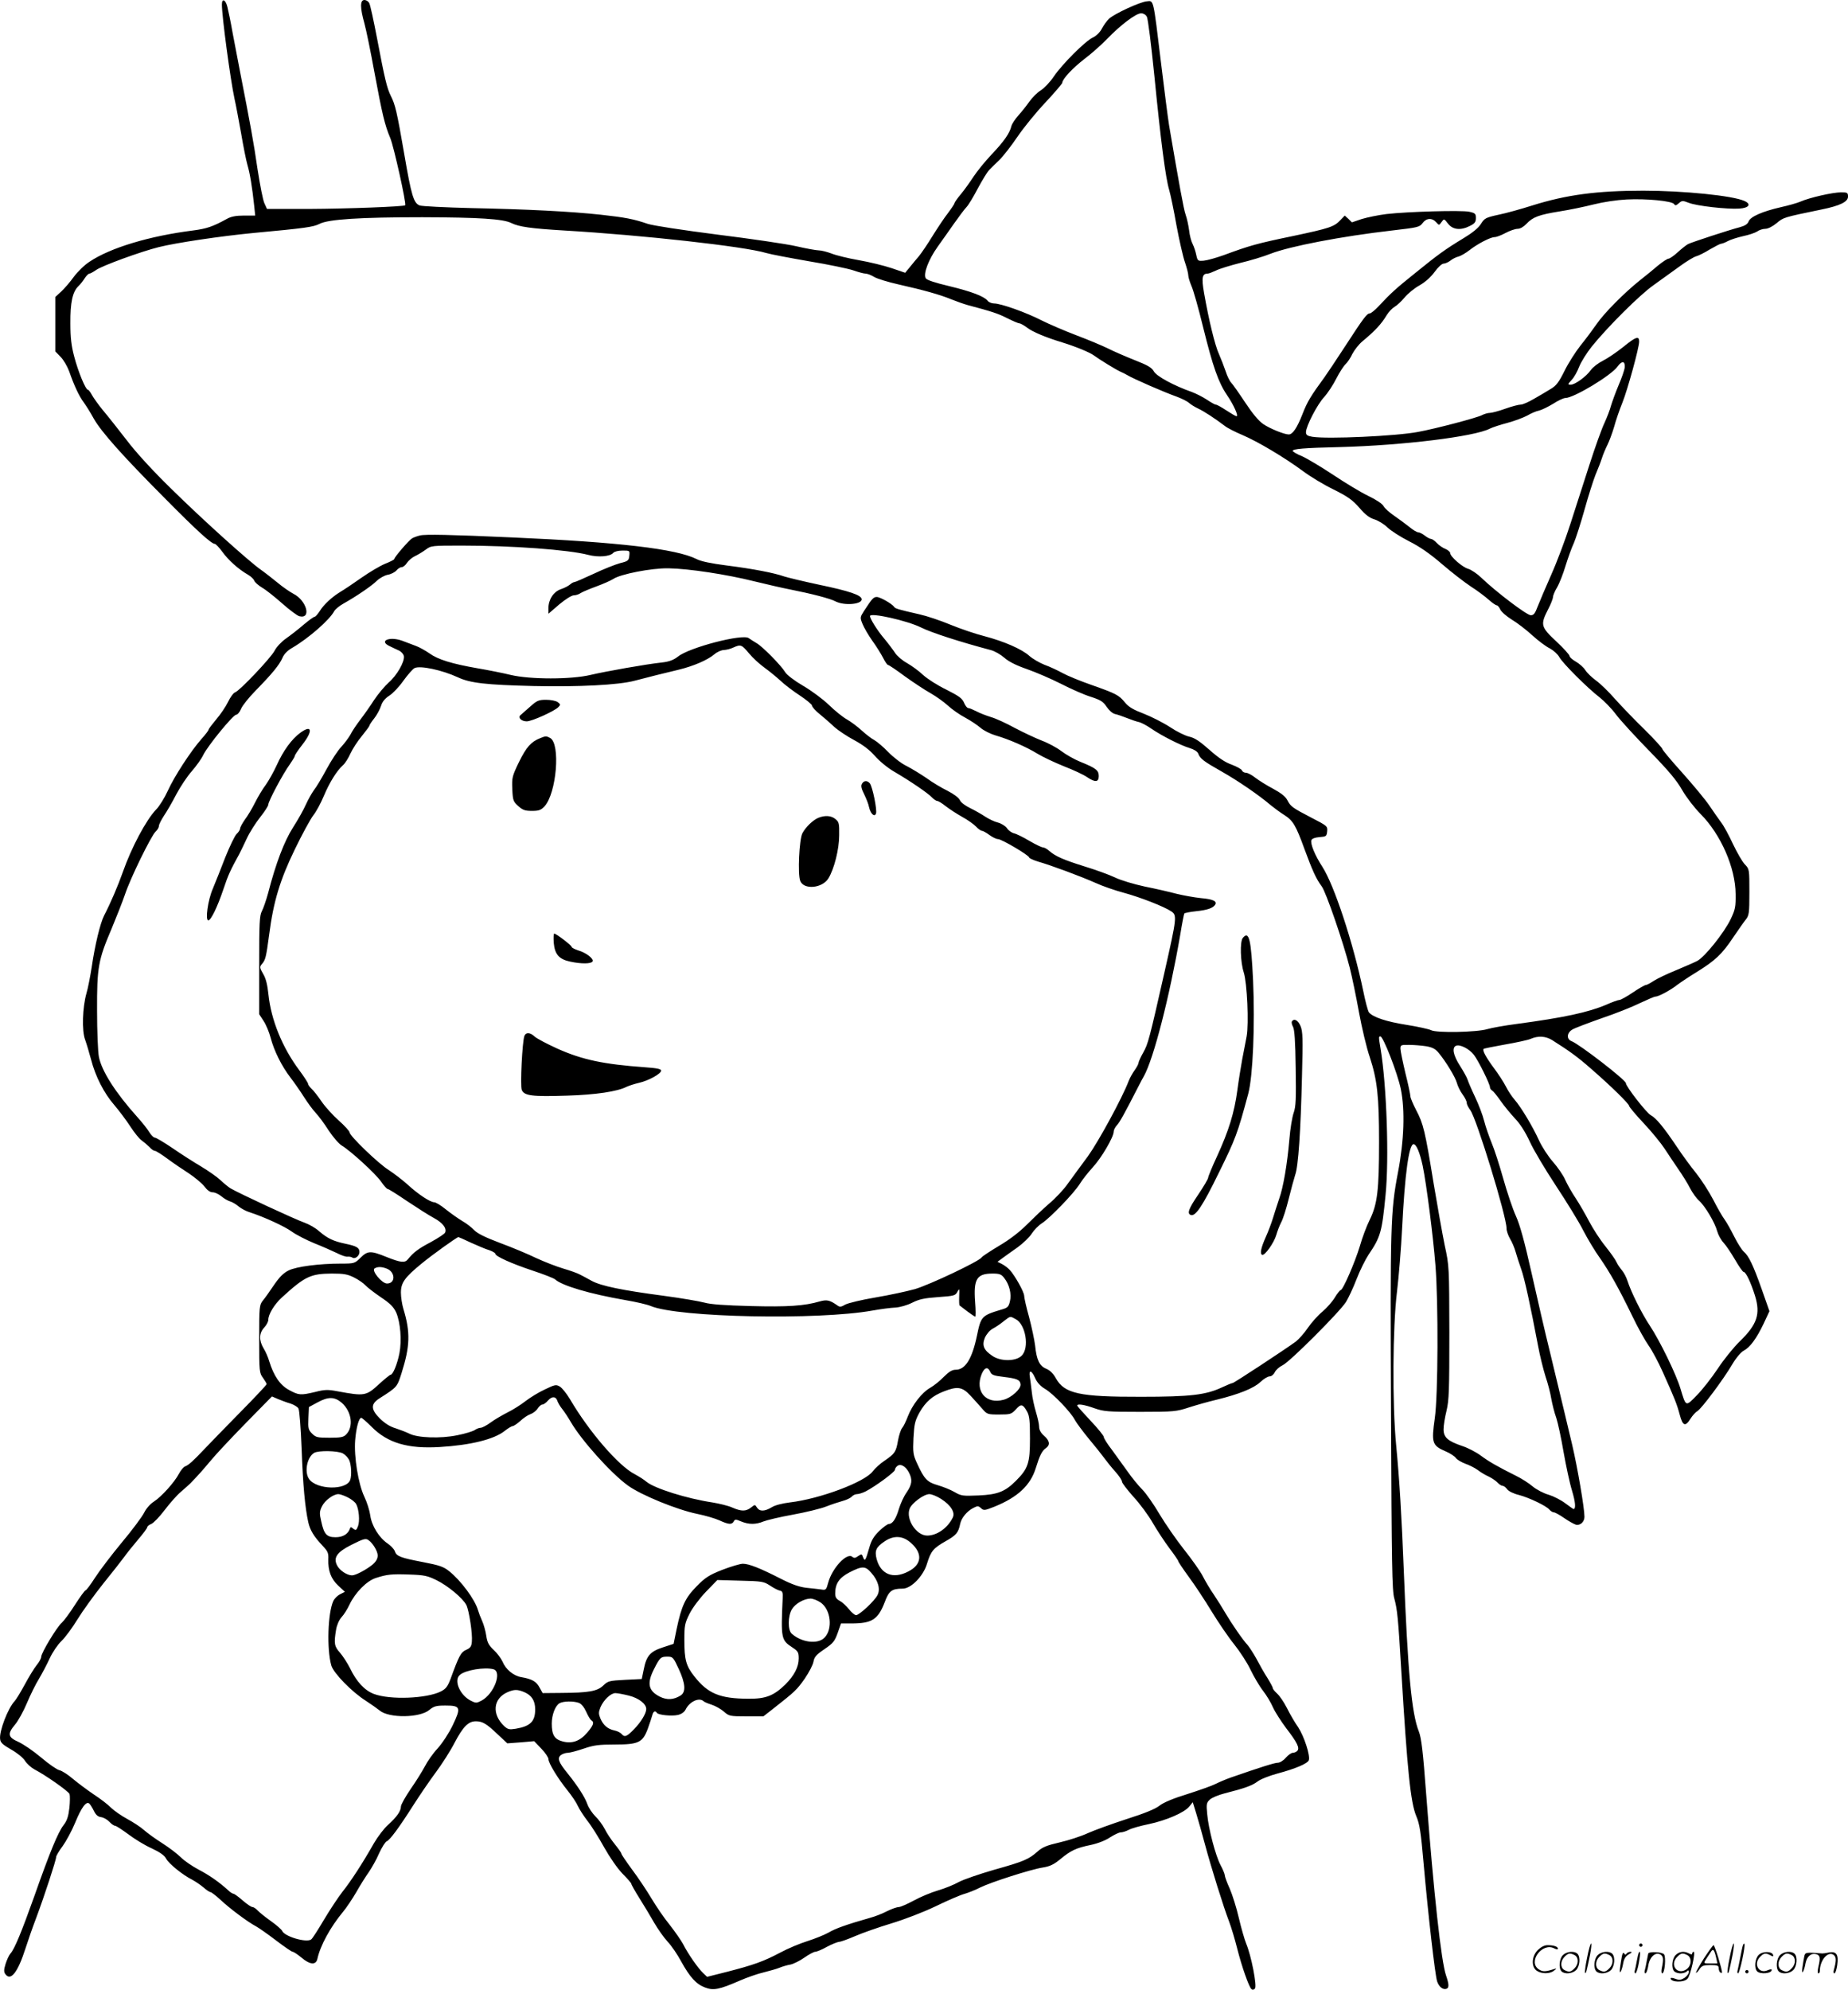 <?xml version="1.0" encoding="UTF-8"?>
<svg xmlns="http://www.w3.org/2000/svg" version="1.0" viewBox="0 0 1114.859 1199.847" preserveAspectRatio="xMidYMid meet">
  <g transform="translate(-1.141,1200) scale(0.1,-0.1)" fill="#000000" stroke="none">
    <path d="M1350 11973 c0 -72 51 -451 76 -568 9 -38 26 -133 40 -209 13 -77 30 -162 38 -190 15 -50 29 -135 41 -248 l6 -58 -68 0 c-49 0 -78 -6 -103 -20 -84 -46 -120 -59 -205 -70 -261 -33 -498 -104 -623 -188 -30 -19 -72 -60 -95 -91 -22 -31 -57 -71 -76 -89 l-36 -33 0 -164 0 -164 32 -33 c18 -18 41 -58 52 -88 29 -84 61 -152 88 -187 13 -18 41 -62 61 -99 46 -80 174 -224 432 -483 192 -194 277 -271 298 -271 5 0 26 -22 45 -48 36 -50 97 -105 155 -138 17 -10 34 -26 37 -35 3 -10 25 -29 48 -43 23 -13 78 -57 122 -96 44 -39 90 -73 102 -76 75 -19 45 94 -35 135 -21 11 -65 41 -97 68 -32 26 -78 62 -101 78 -75 53 -354 305 -537 485 -110 107 -214 220 -270 294 -51 66 -115 147 -143 180 -28 34 -58 76 -68 94 -9 17 -20 32 -25 32 -13 0 -58 108 -82 200 -17 64 -23 113 -23 200 -1 126 13 190 48 224 12 11 29 33 39 49 10 15 22 27 28 27 5 0 23 10 39 21 33 25 271 112 380 139 104 26 372 66 570 85 313 29 362 36 399 55 53 28 249 40 620 40 340 -1 488 -10 537 -35 47 -23 119 -33 319 -45 476 -28 1088 -96 1220 -136 27 -8 144 -30 259 -50 115 -19 234 -44 264 -54 31 -11 65 -20 75 -20 11 0 34 -9 52 -20 18 -11 84 -31 146 -45 151 -34 252 -62 319 -90 30 -12 75 -28 100 -35 147 -39 183 -51 238 -79 34 -17 67 -31 73 -31 7 0 28 -12 47 -26 32 -25 110 -58 212 -89 78 -24 164 -59 190 -78 37 -27 132 -85 160 -98 14 -6 32 -15 40 -20 40 -24 219 -102 300 -131 30 -11 64 -28 75 -38 11 -10 36 -25 55 -34 33 -15 102 -60 161 -105 15 -12 62 -36 105 -54 94 -40 255 -136 366 -218 44 -33 127 -83 185 -111 86 -43 114 -63 155 -110 36 -42 61 -61 91 -70 23 -7 59 -29 79 -49 21 -20 79 -57 130 -83 64 -32 126 -75 198 -137 58 -50 137 -111 175 -136 39 -25 87 -61 108 -80 20 -18 42 -33 47 -33 6 0 16 -11 22 -25 6 -14 37 -41 69 -61 32 -19 87 -61 123 -94 36 -33 84 -69 107 -80 22 -12 48 -35 57 -52 20 -37 169 -186 243 -243 28 -22 73 -68 99 -103 26 -35 117 -134 202 -221 116 -119 164 -176 198 -236 25 -43 74 -107 111 -144 122 -123 210 -324 211 -482 1 -76 -2 -94 -29 -150 -39 -83 -158 -231 -203 -254 -19 -10 -78 -35 -130 -57 -52 -21 -112 -50 -132 -63 -21 -14 -42 -25 -48 -25 -6 0 -41 -20 -78 -45 -37 -25 -73 -45 -81 -45 -8 0 -44 -13 -80 -29 -108 -46 -257 -78 -542 -116 -69 -9 -148 -23 -175 -31 -62 -19 -309 -24 -340 -6 -12 6 -79 21 -148 32 -121 19 -202 46 -226 75 -6 7 -22 67 -35 132 -61 290 -174 634 -246 746 -45 69 -74 140 -66 161 4 9 22 16 49 18 40 3 43 5 46 35 3 31 0 33 -95 82 -117 61 -125 67 -146 107 -11 21 -38 42 -84 67 -38 20 -86 50 -107 66 -21 17 -47 31 -58 31 -10 0 -21 6 -24 14 -3 8 -31 23 -62 35 -40 14 -81 42 -135 90 -59 52 -89 72 -122 79 -23 5 -76 31 -116 58 -40 26 -111 62 -157 80 -63 24 -91 40 -114 68 -37 45 -53 53 -203 106 -66 23 -144 55 -173 71 -29 16 -78 39 -109 50 -30 12 -72 36 -92 54 -46 41 -151 87 -272 119 -52 13 -143 44 -204 69 -60 25 -144 53 -185 62 -131 30 -149 35 -155 46 -12 18 -84 59 -104 59 -20 0 -28 -9 -77 -84 -24 -38 -25 -40 -9 -79 9 -22 35 -67 59 -101 24 -33 53 -80 65 -103 12 -24 25 -43 30 -43 5 0 51 -31 102 -69 52 -37 121 -83 154 -101 33 -19 80 -52 105 -75 25 -23 72 -56 105 -73 33 -18 75 -46 93 -62 19 -16 59 -36 90 -45 80 -23 185 -69 252 -110 31 -19 103 -53 160 -76 57 -22 119 -51 139 -65 49 -33 71 -32 71 6 0 35 -17 48 -111 86 -35 14 -86 43 -114 64 -27 21 -81 50 -119 64 -38 15 -111 49 -162 76 -51 28 -116 58 -145 66 -29 9 -68 24 -88 35 -20 10 -41 19 -48 19 -7 0 -19 15 -26 33 -11 26 -31 40 -108 79 -52 25 -114 65 -139 88 -24 23 -68 55 -96 71 -29 16 -62 44 -73 62 -11 17 -41 57 -66 87 -41 48 -85 119 -85 135 0 23 226 -28 308 -69 62 -31 235 -87 420 -136 24 -6 60 -27 82 -46 26 -23 70 -46 137 -69 54 -19 147 -59 206 -89 60 -31 140 -66 179 -78 59 -19 75 -29 96 -61 15 -22 36 -40 51 -43 14 -3 46 -14 71 -24 25 -10 57 -21 71 -24 15 -3 49 -21 76 -40 63 -43 175 -100 231 -117 27 -8 47 -21 52 -33 11 -31 34 -48 144 -110 97 -55 224 -142 294 -202 21 -17 56 -43 80 -58 54 -34 71 -63 123 -206 47 -128 71 -181 104 -225 26 -34 131 -340 169 -490 14 -55 39 -176 56 -270 17 -93 46 -215 65 -270 45 -137 56 -235 56 -512 0 -290 -10 -374 -56 -468 -19 -38 -46 -110 -60 -160 -29 -96 -102 -265 -116 -265 -4 0 -20 -20 -34 -43 -14 -24 -48 -63 -75 -86 -28 -23 -68 -68 -89 -99 -21 -31 -54 -68 -72 -82 -64 -47 -373 -250 -381 -250 -5 0 -34 -12 -64 -26 -98 -46 -191 -57 -489 -57 -373 -1 -462 19 -514 112 -15 28 -36 48 -58 57 -41 17 -58 53 -67 140 -4 33 -20 109 -36 170 -17 60 -30 119 -30 130 0 22 -55 121 -87 156 -10 11 -31 27 -46 35 l-28 14 30 22 c16 12 57 41 91 65 33 24 72 61 85 82 14 22 42 51 63 64 49 32 192 180 227 236 15 25 51 70 79 101 52 56 126 182 126 215 0 10 9 27 19 38 18 19 46 70 131 236 13 25 27 52 32 60 59 105 155 479 219 850 11 69 23 128 25 131 2 4 34 10 71 14 68 7 102 19 115 39 14 21 -13 34 -85 40 -39 4 -106 16 -147 26 -41 11 -128 31 -193 44 -65 14 -146 38 -180 55 -34 16 -116 46 -182 66 -128 40 -176 61 -214 94 -13 12 -30 21 -38 21 -8 0 -45 18 -81 39 -37 22 -79 43 -94 46 -15 4 -34 18 -42 31 -9 13 -33 28 -55 34 -21 5 -56 22 -77 36 -21 14 -61 37 -90 51 -29 14 -56 34 -62 48 -7 15 -37 37 -74 56 -35 17 -92 51 -126 76 -35 24 -89 57 -120 73 -32 15 -82 54 -112 85 -30 31 -68 63 -84 72 -16 8 -50 34 -75 57 -25 23 -66 54 -91 68 -25 14 -73 53 -108 87 -35 34 -105 86 -155 115 -53 31 -99 66 -109 83 -24 40 -137 155 -173 175 -16 10 -38 23 -47 30 -37 27 -357 -56 -426 -111 -27 -21 -53 -31 -97 -36 -95 -10 -342 -54 -431 -75 -116 -28 -365 -28 -482 0 -45 11 -135 29 -200 40 -155 27 -239 53 -290 90 -23 16 -60 37 -82 45 -22 8 -59 22 -82 31 -77 28 -145 -1 -75 -33 15 -7 39 -19 55 -26 15 -7 28 -22 30 -34 5 -34 -43 -117 -92 -159 -24 -22 -63 -68 -87 -104 -23 -36 -61 -90 -84 -120 -23 -30 -50 -70 -59 -89 -10 -18 -35 -52 -56 -75 -21 -22 -61 -83 -89 -135 -28 -52 -62 -109 -76 -126 -13 -18 -35 -57 -49 -88 -13 -30 -48 -92 -77 -137 -53 -83 -104 -217 -150 -395 -12 -44 -29 -93 -38 -110 -14 -26 -16 -71 -16 -326 l0 -295 26 -40 c15 -22 34 -68 43 -102 20 -77 66 -171 121 -242 23 -30 59 -82 80 -115 21 -33 52 -76 70 -95 18 -19 54 -67 79 -107 26 -39 61 -80 79 -91 55 -33 204 -170 237 -217 17 -25 35 -45 40 -45 6 0 58 -33 117 -73 60 -40 132 -86 162 -102 53 -29 78 -61 68 -87 -2 -8 -41 -33 -86 -58 -76 -40 -105 -62 -139 -104 -18 -23 -44 -20 -129 14 -96 39 -114 38 -157 -5 -35 -34 -37 -35 -118 -35 -132 0 -268 -18 -315 -41 -31 -15 -55 -39 -88 -87 -25 -37 -55 -80 -68 -95 -21 -27 -22 -37 -22 -232 0 -195 1 -205 23 -234 12 -17 22 -34 22 -38 0 -4 -73 -82 -163 -173 -89 -91 -186 -190 -214 -220 -67 -71 -94 -95 -115 -103 -9 -3 -26 -23 -37 -44 -27 -52 -106 -139 -151 -168 -22 -14 -47 -42 -59 -67 -12 -24 -72 -105 -135 -180 -62 -75 -135 -171 -162 -213 -26 -41 -52 -75 -56 -75 -5 0 -33 -39 -64 -87 -31 -49 -67 -97 -80 -109 -29 -24 -124 -182 -124 -205 0 -9 -12 -32 -28 -51 -15 -19 -47 -71 -71 -116 -24 -44 -51 -89 -61 -100 -41 -43 -94 -182 -88 -229 2 -22 16 -34 66 -63 36 -20 72 -49 84 -68 11 -18 37 -41 57 -52 66 -34 206 -132 212 -149 3 -9 3 -46 -1 -83 -6 -51 -14 -77 -35 -104 -34 -44 -83 -163 -176 -427 -77 -216 -120 -321 -145 -348 -8 -9 -21 -37 -29 -62 -11 -36 -11 -49 -1 -62 32 -44 75 11 121 155 15 47 44 130 65 185 48 128 120 348 120 366 0 8 18 38 39 66 21 29 56 93 76 142 39 95 68 132 86 114 5 -5 18 -25 27 -44 12 -24 25 -35 43 -37 15 -2 37 -14 50 -28 12 -13 28 -24 34 -24 7 0 42 -23 80 -51 37 -28 100 -67 141 -85 51 -24 78 -43 88 -63 16 -30 100 -98 156 -126 19 -10 50 -31 68 -46 18 -16 37 -29 43 -29 5 0 33 -21 61 -47 53 -50 162 -132 213 -159 17 -9 71 -47 121 -85 50 -38 95 -69 101 -69 6 0 30 -16 53 -35 52 -44 87 -46 96 -8 17 79 77 190 154 283 21 25 57 79 81 120 23 41 57 95 75 120 17 25 46 75 62 113 17 37 38 70 46 73 19 7 75 83 159 215 37 58 98 148 136 199 38 51 90 132 115 181 51 97 83 129 128 129 40 0 64 -14 131 -78 l59 -55 81 6 81 7 43 -45 c24 -25 43 -53 43 -63 0 -24 57 -117 115 -189 26 -32 54 -74 62 -93 9 -19 34 -59 58 -90 24 -30 69 -102 101 -160 35 -62 80 -127 111 -159 29 -29 53 -57 53 -61 0 -5 22 -44 49 -87 27 -43 67 -109 89 -148 22 -38 59 -90 81 -114 23 -24 59 -77 81 -118 53 -96 91 -138 144 -158 51 -20 86 -13 210 41 44 19 109 42 145 50 35 9 79 21 95 28 17 7 47 16 66 19 19 4 57 23 84 42 27 19 57 35 65 35 9 0 41 13 71 30 30 16 63 29 73 30 10 0 54 16 98 35 44 19 141 53 217 76 79 24 192 67 269 104 72 35 151 69 175 75 23 7 64 23 91 37 64 32 307 110 378 121 44 7 67 18 105 49 65 54 97 69 184 87 43 9 90 27 118 46 25 16 54 30 64 30 11 0 33 7 50 16 17 9 71 24 120 34 104 22 214 69 244 106 l21 26 21 -68 c12 -38 35 -121 52 -184 38 -142 114 -384 146 -467 13 -34 35 -107 49 -163 27 -107 70 -229 85 -244 7 -7 14 -6 22 2 14 14 -22 199 -53 272 -10 25 -30 94 -44 154 -14 61 -39 140 -55 177 -17 37 -30 73 -30 81 0 7 -11 34 -25 60 -30 56 -73 218 -81 309 -6 60 -4 68 16 87 12 11 52 28 88 37 122 31 167 47 200 72 18 14 72 35 120 48 109 29 181 60 189 80 10 27 -28 144 -64 199 -20 28 -50 80 -68 116 -18 36 -45 75 -59 87 -14 13 -26 27 -26 33 0 5 -15 33 -33 62 -19 29 -48 81 -66 115 -18 33 -43 71 -54 84 -28 29 -97 130 -134 193 -15 26 -46 76 -69 110 -23 33 -53 84 -67 112 -15 29 -65 100 -112 159 -47 59 -113 155 -148 213 -34 58 -81 126 -105 150 -24 24 -63 72 -88 108 -25 35 -67 93 -94 130 -28 36 -50 71 -50 79 0 7 -36 52 -80 98 -44 47 -80 87 -80 91 0 12 42 6 103 -16 57 -20 81 -22 277 -22 205 0 219 2 295 27 44 14 118 35 165 46 135 33 225 69 265 107 20 19 45 34 56 34 11 0 24 11 31 25 6 14 28 33 47 42 42 19 342 319 382 381 15 24 44 86 64 138 20 52 53 118 72 147 73 108 81 135 103 360 22 217 7 660 -30 882 -12 73 -12 75 -1 75 17 0 103 -221 123 -317 26 -128 20 -310 -17 -503 -45 -235 -47 -316 -42 -1452 4 -920 6 -1070 20 -1118 18 -67 23 -114 42 -435 36 -599 56 -795 90 -876 21 -49 28 -96 45 -291 27 -304 68 -664 81 -706 11 -33 35 -53 57 -45 16 6 15 28 -3 80 -29 84 -74 490 -120 1095 -19 256 -29 338 -44 376 -44 110 -67 361 -91 972 -13 328 -26 547 -46 755 -24 247 -21 715 5 925 11 91 25 264 31 384 16 323 41 506 69 506 17 0 38 -51 55 -130 23 -111 63 -424 77 -600 18 -226 16 -787 -4 -923 -21 -148 -16 -164 65 -199 27 -11 55 -30 62 -40 8 -11 34 -26 58 -35 23 -8 57 -25 73 -37 17 -13 46 -31 67 -40 20 -10 44 -26 54 -37 9 -10 23 -19 30 -19 7 0 19 -9 27 -20 8 -12 38 -27 71 -35 64 -17 166 -66 185 -89 8 -9 19 -16 26 -16 7 0 35 -15 62 -34 26 -18 58 -36 70 -40 26 -8 53 16 53 47 0 53 -42 298 -74 434 -35 149 -44 184 -135 563 -28 113 -77 325 -110 473 -42 188 -70 290 -95 345 -19 42 -53 143 -76 225 -23 81 -54 178 -70 215 -15 37 -36 96 -45 132 -9 36 -34 101 -55 145 -21 44 -41 91 -45 104 -4 13 -25 51 -46 84 -41 63 -50 111 -23 121 24 9 79 -19 107 -55 28 -37 97 -176 97 -196 0 -6 6 -16 14 -20 7 -4 30 -33 51 -63 21 -30 60 -77 86 -105 31 -32 62 -81 89 -139 22 -49 93 -168 157 -265 64 -97 139 -218 165 -270 27 -52 72 -127 101 -167 59 -85 111 -176 197 -353 33 -69 77 -147 97 -175 20 -28 59 -100 86 -161 71 -158 85 -193 102 -257 18 -68 34 -73 65 -23 12 19 31 40 42 46 23 13 154 187 210 282 23 39 53 74 69 82 38 20 77 73 120 163 l35 75 -46 131 c-52 147 -79 203 -109 228 -11 10 -37 50 -57 90 -20 40 -46 87 -58 103 -13 17 -44 71 -69 120 -26 50 -72 121 -103 160 -31 38 -84 110 -117 160 -80 119 -125 173 -157 190 -26 14 -150 173 -150 193 0 19 -279 234 -327 253 -33 12 -30 51 5 71 15 9 95 39 177 68 83 28 186 69 230 91 45 21 86 39 93 39 19 0 92 39 132 71 20 15 74 51 120 79 108 67 150 106 216 205 30 44 64 93 76 108 21 26 23 38 23 167 0 137 0 139 -27 167 -15 15 -47 71 -72 123 -24 52 -56 111 -71 130 -14 19 -46 64 -70 100 -24 36 -98 125 -164 199 -67 74 -121 139 -121 144 0 6 -48 59 -107 117 -60 58 -139 141 -178 184 -38 44 -90 94 -115 112 -25 18 -54 46 -65 63 -10 16 -36 39 -57 51 -21 12 -38 27 -38 34 0 7 -36 47 -80 88 -93 87 -97 100 -50 192 17 32 30 66 30 75 0 9 11 36 25 59 14 24 37 83 51 130 15 48 37 110 50 137 12 28 41 118 64 200 23 83 53 177 66 210 14 33 32 79 39 101 7 23 23 60 34 82 11 22 29 71 40 108 10 38 33 104 50 146 31 77 101 331 101 368 0 36 -19 30 -93 -30 -41 -33 -97 -71 -125 -85 -28 -14 -61 -39 -73 -56 -28 -40 -96 -89 -122 -89 -19 0 -19 2 5 28 15 15 35 51 46 80 11 29 46 84 76 122 98 121 288 310 371 369 44 32 115 83 157 113 42 31 87 58 101 62 13 3 50 21 82 41 33 19 64 35 69 35 6 0 25 7 41 16 17 9 58 22 93 30 34 7 72 20 84 28 12 9 35 16 49 16 16 0 44 14 68 34 42 35 41 35 269 82 114 23 162 47 162 78 0 24 -4 26 -42 26 -50 0 -191 -32 -245 -56 -21 -9 -75 -24 -120 -34 -109 -25 -183 -57 -193 -86 -6 -16 -23 -26 -52 -34 -69 -18 -291 -91 -313 -102 -11 -6 -39 -28 -62 -49 -24 -22 -49 -39 -56 -39 -7 0 -36 -19 -64 -42 -28 -24 -77 -64 -109 -89 -93 -74 -217 -199 -261 -264 -23 -33 -66 -91 -97 -129 -30 -38 -74 -107 -97 -154 -34 -68 -49 -88 -83 -108 -22 -14 -67 -40 -100 -59 -32 -19 -68 -35 -80 -35 -13 0 -55 -11 -94 -25 -39 -14 -81 -25 -92 -25 -12 0 -34 -6 -49 -14 -31 -16 -277 -81 -386 -101 -131 -25 -547 -44 -637 -29 -30 5 -38 11 -38 28 0 35 68 167 110 212 21 23 54 73 73 111 19 37 44 76 56 87 11 10 30 38 41 62 12 23 39 58 61 76 77 64 114 104 147 159 12 19 33 41 47 49 14 8 41 33 60 56 19 23 59 56 90 73 35 20 68 50 91 81 20 28 44 50 54 50 9 0 28 8 41 18 13 11 36 22 50 25 14 4 43 21 65 38 48 38 127 79 152 79 11 0 40 11 66 25 26 14 59 25 73 25 15 0 36 12 53 30 38 41 76 55 200 75 58 9 150 28 205 42 60 15 140 27 200 30 120 6 274 -9 286 -28 6 -10 12 -9 28 5 19 17 23 17 60 3 46 -19 233 -40 306 -35 58 4 73 27 30 46 -70 32 -367 62 -610 62 -281 0 -465 -25 -669 -89 -66 -21 -159 -47 -204 -56 -78 -17 -85 -21 -107 -56 -15 -24 -52 -54 -102 -84 -117 -71 -156 -100 -292 -210 -122 -98 -145 -119 -225 -204 -21 -22 -44 -41 -51 -41 -17 0 -37 -26 -150 -200 -52 -80 -107 -162 -122 -183 -84 -115 -105 -149 -134 -224 -32 -82 -59 -123 -83 -123 -27 0 -113 35 -153 62 -28 19 -65 63 -110 131 -37 56 -75 110 -84 119 -9 9 -25 41 -34 70 -10 29 -28 76 -40 103 -24 51 -62 208 -90 369 -16 92 -11 116 22 116 7 0 30 9 51 19 20 10 85 30 144 45 60 14 143 39 185 56 116 45 428 105 733 140 154 18 165 20 183 44 22 31 57 34 82 6 18 -20 18 -20 33 1 15 21 15 21 39 -10 29 -37 77 -42 133 -13 28 14 35 23 35 47 0 26 -4 30 -40 38 -47 10 -371 1 -500 -14 -49 -6 -116 -20 -149 -30 l-59 -20 -21 21 -22 20 -25 -26 c-39 -42 -64 -50 -290 -98 -213 -44 -259 -57 -416 -115 -45 -16 -98 -31 -119 -33 -36 -3 -38 -2 -46 35 -4 21 -14 50 -22 66 -8 15 -18 52 -21 82 -4 30 -13 72 -21 94 -12 34 -40 188 -100 540 -7 44 -29 215 -49 380 -47 389 -43 371 -85 367 -40 -3 -196 -75 -228 -105 -13 -12 -32 -39 -43 -59 -11 -22 -33 -44 -54 -54 -46 -21 -185 -160 -236 -235 -22 -33 -57 -70 -79 -84 -21 -13 -52 -44 -68 -67 -17 -24 -46 -61 -66 -83 -20 -22 -39 -51 -43 -65 -10 -43 -44 -92 -119 -171 -40 -42 -89 -103 -110 -135 -21 -32 -55 -80 -76 -105 -21 -25 -38 -49 -38 -54 0 -4 -18 -31 -39 -59 -22 -28 -64 -91 -95 -141 -30 -49 -67 -103 -81 -120 -14 -16 -39 -46 -54 -65 l-29 -35 -82 28 c-45 15 -134 37 -198 48 -63 11 -137 29 -164 40 -27 10 -61 19 -76 19 -15 0 -77 11 -137 25 -61 14 -274 45 -474 70 -217 28 -388 54 -422 65 -84 29 -137 39 -282 55 -184 20 -442 33 -781 40 -159 4 -300 11 -313 16 -36 14 -50 59 -93 311 -45 259 -54 296 -81 350 -23 45 -37 104 -84 352 -20 104 -40 197 -46 207 -5 11 -19 19 -29 19 -27 0 -27 -46 0 -142 11 -40 38 -172 60 -293 48 -258 63 -320 96 -398 21 -50 98 -396 90 -405 -9 -8 -351 -21 -577 -22 l-257 0 -15 33 c-9 17 -27 111 -42 207 -23 160 -45 279 -105 585 -12 61 -32 166 -45 235 -12 69 -27 140 -32 159 -11 44 -33 53 -33 14z m5580 -74 c7 -11 27 -174 46 -362 38 -385 67 -611 89 -683 8 -27 28 -123 44 -214 17 -91 40 -191 51 -222 11 -32 20 -67 20 -78 0 -12 9 -40 19 -64 11 -23 43 -136 71 -251 58 -235 92 -332 144 -408 40 -59 71 -127 57 -127 -5 0 -32 16 -61 35 -29 19 -57 35 -64 35 -6 0 -30 14 -54 30 -24 16 -64 36 -90 46 -108 38 -214 95 -230 125 -13 23 -38 37 -117 68 -55 22 -127 53 -160 70 -33 16 -118 52 -190 79 -71 27 -166 68 -210 90 -91 47 -245 102 -286 102 -14 0 -33 7 -40 17 -23 27 -97 55 -233 88 -84 20 -133 36 -140 47 -16 26 17 113 72 190 26 36 70 99 99 140 28 40 61 84 74 98 13 13 44 65 70 115 27 50 57 99 68 110 11 11 38 38 61 60 23 22 72 85 110 141 38 56 114 149 170 208 55 59 100 112 100 117 0 22 63 89 133 143 40 30 101 84 137 121 82 85 175 155 206 155 13 0 28 -9 34 -21z m2883 -2114 c-1 -15 -18 -64 -37 -108 -19 -45 -39 -101 -46 -124 -6 -24 -24 -70 -39 -103 -16 -33 -57 -147 -91 -253 -34 -105 -86 -266 -115 -357 -29 -91 -81 -229 -115 -305 -34 -77 -71 -164 -82 -192 -16 -43 -24 -53 -42 -53 -24 0 -212 143 -298 226 -26 25 -62 49 -80 54 -35 10 -108 74 -108 95 0 7 -13 18 -29 25 -16 6 -39 22 -52 36 -12 13 -28 24 -34 24 -7 0 -24 9 -38 20 -14 11 -32 20 -40 20 -8 0 -33 15 -54 33 -22 17 -63 48 -91 67 -28 19 -57 45 -64 58 -7 14 -45 39 -93 62 -44 21 -138 78 -210 126 -71 47 -156 98 -187 112 -32 13 -58 28 -58 33 0 12 67 18 285 23 379 10 812 63 904 111 16 8 64 24 107 35 44 12 97 32 119 44 22 13 54 27 71 30 17 4 55 23 85 41 29 19 63 35 74 35 51 0 277 136 315 190 26 36 46 34 43 -5z m-5283 -1725 c22 -27 65 -66 93 -86 29 -21 72 -56 97 -79 25 -24 78 -64 118 -90 39 -26 72 -53 72 -60 0 -8 21 -31 47 -52 26 -21 65 -55 87 -76 23 -21 77 -57 120 -80 54 -29 93 -59 125 -95 27 -31 75 -71 116 -95 98 -57 206 -131 229 -156 11 -11 25 -21 31 -21 7 0 30 -14 51 -31 22 -17 66 -46 100 -65 33 -18 71 -45 84 -59 13 -14 29 -25 35 -25 6 0 26 -11 45 -25 19 -14 42 -25 52 -25 22 0 188 -98 188 -111 0 -4 25 -16 55 -25 77 -22 255 -88 345 -128 41 -19 119 -46 172 -60 99 -27 240 -82 284 -111 37 -24 36 -34 -40 -370 -91 -403 -99 -431 -127 -481 -16 -28 -29 -57 -29 -63 0 -7 -11 -27 -23 -44 -13 -18 -30 -48 -37 -67 -40 -104 -180 -361 -245 -452 -42 -56 -96 -131 -121 -165 -24 -35 -75 -89 -112 -120 -37 -32 -98 -90 -137 -129 -45 -45 -104 -90 -167 -127 -53 -32 -101 -63 -105 -70 -14 -23 -316 -166 -403 -191 -47 -13 -153 -36 -236 -50 -84 -14 -166 -34 -183 -43 -25 -15 -34 -16 -48 -5 -46 32 -63 36 -106 24 -92 -27 -195 -34 -417 -28 -155 4 -242 10 -280 21 -30 8 -140 27 -245 41 -250 33 -377 59 -434 90 -25 14 -57 31 -71 38 -14 8 -59 24 -100 36 -41 12 -115 41 -165 64 -49 24 -148 65 -218 91 -90 34 -136 57 -155 77 -15 16 -47 41 -72 55 -25 15 -69 46 -99 70 -29 24 -61 43 -70 43 -24 0 -97 48 -161 107 -30 27 -81 66 -113 87 -63 39 -237 207 -237 228 0 7 -29 39 -65 71 -36 32 -83 84 -104 115 -21 31 -48 66 -60 76 -11 11 -21 24 -21 30 0 6 -24 43 -53 82 -103 138 -170 304 -186 456 -6 58 -15 97 -32 125 -22 38 -22 43 -7 60 21 25 25 40 43 175 26 202 66 333 156 518 44 91 94 182 111 204 17 21 45 73 63 116 34 81 78 152 115 185 13 11 33 43 45 70 13 28 43 75 69 106 25 31 46 59 46 63 0 4 13 24 29 44 16 20 34 54 41 75 8 26 24 45 50 62 21 13 60 54 85 90 26 36 56 70 67 76 33 17 166 -11 263 -56 73 -34 168 -45 455 -52 271 -6 513 6 610 32 83 22 176 45 264 66 91 22 175 58 218 94 16 14 42 25 56 25 15 1 41 7 57 15 45 20 50 19 95 -35z m4845 -2332 c104 -66 152 -100 235 -173 122 -106 230 -212 230 -225 0 -5 39 -52 88 -104 48 -51 104 -120 125 -152 21 -33 59 -88 83 -124 25 -36 57 -87 71 -115 14 -27 38 -61 54 -75 36 -32 96 -132 110 -185 6 -22 23 -53 39 -70 15 -16 46 -63 69 -102 23 -40 46 -73 51 -73 14 0 44 -64 69 -144 34 -111 13 -173 -93 -276 -36 -35 -96 -109 -132 -164 -37 -55 -93 -127 -126 -160 -68 -70 -65 -71 -99 41 -27 89 -125 289 -184 378 -50 75 -114 204 -135 270 -7 22 -22 51 -34 65 -12 14 -27 36 -33 50 -6 14 -36 56 -67 95 -31 38 -75 106 -98 150 -23 44 -59 106 -80 138 -22 32 -50 82 -63 110 -12 29 -47 79 -76 112 -29 33 -67 92 -84 130 -39 85 -107 198 -146 243 -16 18 -40 54 -53 80 -13 26 -47 78 -75 115 -47 64 -68 104 -59 112 2 2 60 14 128 26 69 12 139 27 155 34 46 20 90 17 130 -7z m-761 -37 c37 -6 56 -16 74 -37 46 -55 102 -148 112 -183 5 -20 21 -52 35 -71 14 -19 25 -41 25 -51 0 -9 10 -28 21 -43 37 -47 219 -640 219 -714 0 -15 10 -43 21 -62 12 -19 27 -55 34 -80 7 -25 22 -71 33 -102 20 -54 57 -225 102 -463 11 -60 32 -144 45 -185 14 -41 30 -102 35 -135 6 -33 19 -85 30 -115 10 -30 30 -123 44 -206 15 -84 37 -188 51 -233 21 -70 24 -111 9 -111 -2 0 -24 16 -50 35 -25 19 -70 42 -99 51 -30 8 -74 31 -97 50 -23 20 -69 49 -102 65 -110 55 -161 84 -211 121 -28 21 -78 47 -112 58 -88 30 -113 52 -113 101 0 22 8 72 18 112 15 63 17 124 17 472 -1 395 -1 402 -28 525 -14 69 -44 237 -67 374 -51 315 -62 360 -105 441 -19 37 -35 74 -35 84 0 9 -13 72 -30 139 -16 68 -30 134 -30 148 0 22 3 24 53 23 28 0 74 -4 101 -8z m-5761 -1185 c40 -18 89 -39 110 -45 20 -7 37 -17 37 -22 0 -15 98 -59 224 -101 67 -22 128 -46 136 -53 42 -38 206 -87 424 -125 65 -11 134 -27 154 -36 166 -69 1009 -86 1337 -27 50 9 112 17 139 18 28 2 70 14 100 29 41 21 73 28 156 34 98 7 105 9 117 32 12 23 13 21 11 -27 -1 -29 0 -53 2 -55 3 -2 24 -18 47 -36 23 -17 45 -32 48 -32 3 0 3 40 -1 90 -10 137 10 170 105 170 42 0 53 -4 70 -26 32 -40 46 -98 35 -142 -8 -33 -14 -39 -54 -50 -116 -35 -121 -40 -145 -157 -29 -139 -70 -205 -128 -205 -22 0 -41 -12 -71 -42 -23 -24 -60 -54 -83 -67 -51 -29 -108 -103 -135 -173 -11 -29 -26 -60 -34 -69 -8 -9 -19 -43 -25 -75 -12 -70 -19 -80 -82 -123 -26 -17 -57 -46 -70 -63 -47 -65 -320 -167 -500 -188 -48 -6 -91 -17 -111 -30 -42 -25 -72 -26 -88 -1 -12 19 -12 19 -36 0 -31 -24 -58 -24 -113 0 -24 11 -79 24 -121 31 -153 23 -347 84 -396 124 -15 13 -47 33 -71 46 -97 49 -276 256 -392 454 -20 33 -47 67 -61 75 -22 13 -30 11 -90 -18 -37 -17 -89 -49 -116 -70 -27 -21 -75 -52 -108 -68 -33 -17 -80 -44 -104 -62 -23 -17 -50 -31 -59 -31 -9 0 -25 -6 -36 -14 -11 -7 -58 -22 -105 -31 -101 -21 -240 -16 -290 10 -18 9 -55 23 -82 32 -34 10 -64 29 -95 59 -55 55 -56 87 -3 121 108 69 107 68 134 153 51 161 54 246 11 387 -8 26 -15 71 -15 98 0 60 23 92 127 177 62 51 211 158 220 158 2 0 36 -15 76 -34z m-509 -156 c53 -20 55 -90 2 -90 -31 0 -95 78 -75 91 18 11 42 11 73 -1z m-196 -54 c26 -13 56 -34 67 -46 11 -12 53 -45 93 -72 58 -39 78 -59 94 -94 25 -59 34 -167 19 -245 -13 -65 -39 -129 -53 -129 -4 0 -35 -25 -68 -55 -80 -74 -89 -75 -252 -45 -58 11 -77 11 -135 -4 -89 -21 -99 -20 -158 12 -54 29 -92 85 -119 172 -7 25 -23 61 -35 80 -28 47 -27 91 4 124 14 15 25 36 25 47 0 33 36 93 82 135 139 127 173 143 301 144 73 0 95 -4 135 -24z m3991 -251 c60 -31 84 -173 36 -220 -34 -35 -126 -36 -176 -2 -53 35 -65 64 -46 110 10 22 29 45 48 55 17 9 47 29 66 45 42 32 37 31 72 12z m-154 -317 c8 -19 21 -24 80 -31 82 -10 99 -17 103 -44 4 -28 -54 -81 -102 -94 -107 -29 -175 52 -132 156 17 40 37 45 51 13z m271 -38 c12 -27 32 -49 59 -65 49 -28 157 -141 181 -188 9 -17 47 -68 83 -112 37 -44 80 -98 96 -120 16 -22 46 -59 67 -82 21 -24 38 -49 38 -58 0 -8 32 -49 70 -92 39 -42 91 -113 116 -157 26 -45 71 -113 100 -152 30 -39 54 -75 54 -79 0 -4 28 -46 63 -94 35 -47 97 -141 137 -207 41 -67 102 -157 137 -200 35 -44 80 -113 99 -154 20 -41 53 -98 75 -126 21 -27 48 -72 60 -100 12 -27 48 -83 80 -126 67 -87 83 -120 66 -137 -6 -6 -18 -11 -27 -11 -8 0 -27 -13 -42 -30 -14 -17 -36 -30 -48 -30 -19 0 -102 -26 -286 -90 -28 -10 -68 -27 -90 -38 -21 -11 -98 -38 -170 -61 -85 -26 -144 -51 -168 -70 -25 -20 -89 -46 -199 -81 -89 -29 -194 -67 -234 -85 -39 -18 -115 -43 -168 -55 -78 -18 -105 -29 -134 -55 -53 -47 -82 -60 -261 -110 -90 -26 -186 -59 -214 -74 -28 -16 -85 -39 -126 -51 -41 -12 -106 -39 -146 -61 -39 -21 -80 -39 -90 -39 -11 0 -43 -11 -71 -25 -27 -14 -72 -32 -99 -39 -147 -42 -214 -66 -254 -90 -25 -14 -82 -37 -126 -51 -45 -14 -120 -45 -166 -70 -100 -53 -162 -75 -322 -116 l-119 -30 -24 23 c-30 28 -92 117 -121 175 -12 22 -48 74 -80 115 -33 40 -82 112 -110 159 -28 47 -80 125 -116 173 -36 49 -66 93 -66 98 0 5 -18 30 -39 56 -21 26 -49 67 -61 92 -13 25 -38 59 -57 77 -18 18 -40 50 -48 73 -16 44 -56 107 -121 188 -54 66 -62 91 -38 109 10 7 28 13 40 13 12 0 55 11 96 25 61 21 92 25 188 25 144 0 168 12 199 94 11 30 23 67 27 81 6 25 18 32 28 16 9 -13 87 -21 126 -13 22 5 39 17 47 32 24 49 82 76 109 51 5 -5 27 -14 49 -21 22 -7 55 -26 73 -41 31 -28 37 -29 136 -29 l103 0 64 50 c126 99 138 110 185 177 26 38 50 84 53 103 5 28 17 42 66 75 53 36 62 48 80 98 l20 57 61 0 c126 0 162 23 203 129 25 68 43 81 108 81 51 0 125 76 147 151 23 75 38 93 112 135 64 36 77 51 88 105 7 35 41 76 78 95 27 14 31 14 48 -1 16 -15 22 -14 80 9 141 57 218 129 250 233 24 77 37 104 62 121 26 19 22 44 -12 74 -20 17 -30 36 -30 55 0 15 -9 55 -19 88 -10 33 -22 87 -25 120 -4 33 -9 75 -12 93 -7 44 11 40 32 -8z m-392 -104 c22 -24 55 -60 72 -80 30 -35 33 -36 103 -36 68 0 74 2 101 31 31 35 42 33 68 -14 14 -26 17 -57 17 -162 0 -148 -11 -181 -85 -255 -65 -65 -110 -83 -226 -88 -94 -4 -104 -3 -145 21 -24 14 -70 32 -101 41 -63 18 -81 37 -124 131 -24 52 -26 65 -22 153 5 86 9 104 37 155 37 64 77 100 148 127 80 31 109 27 157 -24z m-4100 -50 c21 -7 43 -20 48 -30 6 -10 14 -119 19 -243 8 -221 21 -356 40 -442 11 -49 34 -87 88 -144 30 -32 35 -43 33 -80 -2 -69 16 -118 60 -159 l40 -37 -29 -15 c-16 -8 -34 -26 -41 -41 -33 -72 -40 -289 -12 -388 13 -46 124 -160 208 -213 31 -20 69 -47 84 -59 56 -47 243 -45 300 4 27 22 41 26 96 26 92 0 96 -11 45 -118 -23 -48 -63 -109 -92 -141 -28 -30 -62 -79 -76 -107 -15 -28 -53 -90 -86 -137 -32 -47 -59 -95 -59 -106 0 -28 -26 -64 -78 -111 -24 -21 -61 -70 -84 -109 -71 -125 -139 -229 -189 -292 -26 -33 -77 -110 -114 -172 -36 -61 -70 -114 -77 -118 -32 -20 -162 19 -175 53 -3 7 -33 34 -67 58 -34 24 -70 53 -80 64 -11 12 -25 21 -32 21 -7 0 -34 18 -59 40 -25 22 -50 40 -55 40 -5 0 -20 9 -32 21 -55 50 -114 91 -179 125 -38 20 -86 53 -107 74 -20 20 -71 59 -112 85 -41 26 -91 62 -111 80 -20 18 -65 47 -100 66 -35 19 -78 49 -97 67 -18 19 -65 55 -105 81 -40 27 -96 69 -126 94 -29 25 -66 49 -81 52 -15 3 -65 38 -111 77 -46 39 -108 81 -137 94 -63 28 -67 48 -20 104 18 21 50 78 71 128 21 50 54 117 74 149 19 32 48 87 64 122 17 37 48 83 72 106 23 22 66 81 96 130 30 49 100 146 155 215 56 69 112 141 126 160 13 19 50 65 82 103 32 37 58 72 58 78 0 5 11 14 24 19 13 5 49 42 80 83 31 41 75 91 99 111 23 20 49 43 57 51 55 57 72 77 121 135 29 36 125 138 212 227 l159 162 37 -16 c20 -8 53 -21 75 -27z m1611 13 c4 -10 16 -31 29 -47 12 -15 34 -48 49 -74 65 -113 244 -312 346 -386 80 -58 296 -146 417 -171 50 -10 111 -28 137 -40 55 -25 73 -26 85 -6 7 14 12 14 45 0 46 -19 88 -19 134 0 20 8 99 27 177 41 77 14 168 36 201 49 33 13 79 28 101 34 23 6 47 18 54 26 7 8 21 15 32 15 10 0 33 7 51 16 57 29 177 117 177 130 0 6 6 17 14 23 20 17 51 -1 71 -39 22 -43 19 -72 -15 -121 -17 -24 -37 -69 -46 -99 -17 -58 -38 -90 -60 -90 -8 0 -34 -19 -58 -42 -34 -33 -48 -57 -61 -103 -22 -77 -26 -83 -37 -56 -7 21 -9 21 -30 7 -16 -12 -25 -13 -35 -4 -33 27 -121 -68 -145 -155 -12 -45 -14 -47 -43 -42 -16 2 -57 7 -89 10 -42 5 -86 20 -151 53 -127 65 -195 92 -232 92 -17 0 -73 -17 -125 -37 -79 -31 -102 -46 -154 -99 -69 -70 -91 -117 -121 -259 l-18 -88 -64 -21 c-77 -25 -100 -51 -116 -133 l-12 -58 -101 -5 c-95 -5 -103 -7 -131 -34 -37 -35 -86 -44 -256 -45 l-110 -1 -19 34 c-19 36 -45 51 -109 62 -48 8 -95 47 -114 94 -9 19 -32 51 -53 70 -30 28 -39 45 -45 85 -4 28 -15 68 -25 90 -10 22 -21 51 -25 65 -18 64 -104 180 -175 236 -34 27 -59 35 -157 54 -136 26 -160 35 -170 66 -4 12 -24 33 -43 46 -52 35 -97 108 -105 170 -4 29 -20 80 -36 113 -36 76 -63 241 -55 340 6 74 22 135 37 135 4 0 33 -25 63 -55 96 -97 219 -133 411 -121 184 11 327 46 391 97 20 16 42 29 48 29 6 0 27 14 46 31 18 17 46 36 61 41 15 5 35 20 44 34 8 13 21 24 28 24 8 0 23 11 35 25 24 27 48 25 57 -6z m-1301 -9 c59 -53 72 -144 25 -191 -16 -16 -33 -19 -99 -19 -73 0 -83 2 -106 25 -22 22 -25 32 -22 93 l3 67 50 27 c67 37 105 36 149 -2z m5 -304 c15 -8 32 -26 39 -41 13 -28 16 -93 6 -120 -24 -63 -202 -59 -248 6 -30 43 -12 133 31 158 27 15 140 13 172 -3z m31 -266 c22 -11 44 -29 50 -40 17 -31 23 -103 11 -134 -10 -25 -13 -26 -28 -15 -14 12 -17 12 -21 0 -11 -32 -42 -51 -86 -51 -54 0 -70 18 -87 97 -11 46 -10 59 4 88 17 36 69 75 100 75 10 0 35 -9 57 -20z m3579 -9 c60 -39 86 -82 70 -113 -32 -64 -96 -108 -154 -108 -66 0 -130 99 -106 162 13 34 86 88 119 88 14 0 46 -13 71 -29z m-180 -267 c70 -63 63 -130 -19 -171 -91 -47 -165 -17 -190 75 -13 51 -4 72 48 107 56 38 111 35 161 -11z m-3274 18 c26 -18 55 -67 55 -92 0 -19 -10 -37 -31 -55 -38 -31 -102 -65 -124 -65 -30 0 -75 30 -90 60 -24 47 -1 80 86 124 74 37 87 41 104 28z m3033 -197 c41 -46 56 -99 37 -134 -17 -35 -110 -121 -129 -121 -8 0 -28 16 -43 36 -15 19 -40 42 -55 50 -21 11 -28 22 -28 45 0 59 24 95 86 127 78 40 96 39 132 -3z m-2623 -44 c69 -34 158 -108 180 -150 16 -33 38 -173 33 -221 -2 -28 -9 -38 -34 -49 -32 -14 -43 -34 -94 -174 -18 -47 -28 -61 -59 -77 -86 -43 -306 -52 -404 -15 -56 21 -105 74 -144 155 -15 30 -42 72 -60 93 -35 39 -38 56 -24 140 5 29 18 58 33 75 14 15 35 48 47 74 35 74 104 144 159 162 68 22 96 25 205 21 87 -3 107 -7 162 -34z m2011 -32 c22 -15 49 -29 60 -31 16 -3 19 -11 17 -48 -11 -241 -9 -250 59 -295 34 -22 38 -30 38 -66 0 -51 -27 -103 -81 -157 -70 -68 -118 -87 -224 -86 -171 1 -243 31 -324 134 -51 64 -61 101 -61 221 0 87 3 101 31 157 18 36 60 92 99 133 l69 71 139 -4 c130 -3 141 -5 178 -29z m305 -102 c63 -42 76 -161 24 -213 -41 -41 -137 -29 -197 24 -25 21 -24 107 1 148 21 34 72 63 112 64 14 0 41 -10 60 -23z m-855 -401 c41 -89 44 -139 12 -160 -43 -27 -83 -29 -127 -7 -68 35 -78 79 -35 164 36 72 42 77 81 77 33 0 36 -3 69 -74z m-1118 -2 c54 -15 4 -148 -71 -189 -31 -16 -35 -16 -65 -1 -67 34 -105 124 -66 156 33 29 149 48 202 34z m186 -138 c45 -19 66 -52 66 -104 0 -73 -29 -102 -118 -117 -38 -6 -47 -4 -69 16 -76 72 -67 167 21 205 40 17 59 17 100 0z m631 -21 c60 -15 105 -50 105 -81 0 -26 -31 -78 -73 -121 -44 -46 -58 -51 -76 -29 -7 8 -27 18 -44 21 -40 9 -66 31 -84 73 -11 27 -11 37 1 67 19 44 62 85 90 85 12 0 49 -7 81 -15z m-301 -44 c15 -6 32 -27 44 -54 11 -25 25 -48 31 -51 19 -12 12 -31 -25 -74 -44 -52 -92 -69 -150 -53 -48 13 -64 40 -64 107 0 53 21 108 47 123 23 13 84 14 117 2z M3210 7739 c-25 -22 -51 -45 -58 -51 -19 -14 4 -38 37 -38 31 0 166 61 190 85 15 15 15 17 -3 31 -11 8 -42 14 -70 14 -45 0 -56 -5 -96 -41z M3271 7549 c-56 -22 -84 -54 -128 -143 -42 -87 -44 -95 -41 -165 3 -68 6 -75 36 -102 27 -24 41 -29 83 -29 41 0 54 5 75 27 73 79 98 379 34 413 -22 12 -28 12 -59 -1z M5211 7273 c-7 -12 -3 -30 14 -63 12 -25 26 -59 29 -77 9 -40 33 -63 42 -39 8 20 -21 163 -37 182 -16 19 -36 18 -48 -3z M4950 7069 c-33 -13 -78 -56 -98 -94 -19 -37 -29 -246 -13 -287 21 -55 133 -45 170 15 35 57 65 176 65 260 1 71 -1 81 -23 98 -25 21 -62 23 -101 8z M3352 6315 c6 -70 32 -100 100 -114 65 -14 125 -14 134 1 10 15 -38 53 -87 67 -21 7 -39 16 -39 21 0 9 -93 80 -105 80 -4 0 -5 -25 -3 -55z M3175 5753 c-13 -35 -26 -299 -16 -325 14 -36 61 -42 275 -35 170 5 303 25 357 53 15 7 49 18 75 24 58 13 134 55 134 74 0 10 -27 15 -97 20 -250 18 -377 45 -526 111 -66 30 -129 63 -141 75 -27 25 -52 26 -61 3z M2545 8771 c-17 -4 -38 -12 -47 -17 -18 -10 -108 -114 -108 -125 0 -4 -25 -17 -56 -29 -31 -13 -95 -51 -142 -84 -48 -34 -105 -72 -127 -85 -51 -31 -101 -77 -126 -118 -12 -18 -25 -33 -31 -33 -5 0 -35 -22 -66 -48 -31 -27 -79 -64 -106 -83 -27 -19 -57 -51 -68 -73 -23 -44 -211 -242 -238 -251 -10 -3 -29 -29 -43 -58 -14 -29 -46 -76 -71 -105 -25 -30 -46 -57 -46 -62 0 -4 -19 -30 -43 -56 -65 -74 -164 -226 -203 -312 -19 -42 -51 -94 -71 -114 -59 -61 -149 -229 -201 -378 -29 -82 -74 -187 -112 -260 -24 -46 -56 -180 -75 -310 -9 -58 -23 -130 -32 -160 -24 -85 -29 -225 -8 -280 9 -25 25 -79 36 -120 26 -101 78 -203 141 -275 28 -33 71 -90 95 -127 24 -37 55 -76 69 -85 14 -10 35 -28 47 -40 11 -13 26 -23 33 -23 6 0 40 -21 75 -47 35 -26 94 -66 130 -89 36 -24 78 -59 93 -78 18 -24 35 -36 51 -36 13 0 36 -11 52 -24 15 -13 39 -27 53 -31 14 -4 37 -18 52 -31 15 -12 44 -28 65 -34 89 -29 211 -85 255 -117 26 -19 87 -50 135 -70 48 -19 109 -46 136 -59 27 -14 56 -24 65 -22 9 1 23 -1 30 -6 16 -10 42 11 42 34 0 26 -18 36 -85 50 -71 15 -107 31 -159 76 -21 19 -60 41 -85 50 -58 20 -398 178 -449 208 -13 8 -40 30 -60 49 -21 20 -73 56 -116 82 -44 26 -121 75 -173 111 -52 35 -100 64 -108 64 -7 0 -22 15 -33 33 -10 17 -43 59 -73 92 -131 146 -214 276 -231 362 -6 32 -11 155 -11 278 -1 261 7 306 87 493 29 70 66 163 81 207 33 100 159 356 185 380 11 10 20 25 20 34 0 9 14 36 30 61 17 25 51 83 75 130 25 47 67 110 94 140 26 30 57 73 68 96 26 55 181 244 199 244 8 0 22 16 30 36 8 20 48 69 87 109 101 103 144 156 162 197 10 24 30 45 62 63 97 57 223 167 251 220 6 11 30 31 55 45 80 45 171 107 202 138 17 16 46 32 65 36 20 3 43 15 53 26 9 11 23 20 32 20 8 0 22 11 31 25 9 14 31 33 48 41 17 8 46 25 65 39 33 25 37 25 220 25 301 0 643 -25 761 -56 61 -16 132 -10 151 12 7 8 30 14 56 14 44 0 44 0 41 -31 -3 -29 -7 -33 -56 -45 -29 -8 -100 -36 -159 -64 -58 -27 -111 -50 -116 -50 -6 0 -18 -7 -27 -15 -9 -8 -34 -21 -55 -28 -44 -15 -75 -62 -75 -115 l0 -33 65 56 c37 31 75 55 88 55 12 0 31 6 42 14 11 7 54 25 95 40 41 15 86 35 100 44 43 30 233 67 335 65 122 -2 351 -37 515 -78 74 -18 173 -41 220 -50 126 -25 240 -54 273 -72 52 -26 157 -18 157 13 0 25 -75 50 -257 88 -94 20 -189 43 -211 50 -59 21 -188 46 -346 66 -94 12 -157 25 -183 39 -121 61 -468 102 -1108 130 -377 17 -529 20 -560 12z M1823 7581 c-51 -37 -103 -108 -142 -195 -17 -37 -46 -90 -65 -117 -20 -26 -49 -75 -66 -109 -17 -34 -44 -80 -61 -102 -16 -23 -29 -47 -29 -54 0 -7 -9 -22 -21 -33 -11 -10 -42 -75 -69 -142 -26 -68 -60 -153 -75 -189 -30 -69 -46 -190 -27 -190 16 0 55 80 92 190 28 84 42 114 95 210 7 14 28 56 45 93 17 37 54 95 81 129 27 34 49 68 49 76 0 20 90 189 130 243 16 23 30 46 30 51 0 5 20 35 45 67 66 84 59 124 -12 72z M7509 6344 c-18 -22 -15 -145 6 -209 20 -63 31 -308 17 -385 -6 -30 -17 -91 -26 -135 -8 -44 -22 -129 -30 -190 -18 -135 -52 -244 -122 -397 -30 -64 -54 -123 -54 -130 0 -7 -27 -53 -60 -102 -58 -85 -69 -115 -44 -123 28 -9 71 55 168 254 101 205 113 236 178 478 28 106 41 413 29 683 -12 249 -24 301 -62 256z M7805 5840 c-3 -5 0 -20 7 -32 9 -17 14 -87 16 -248 3 -187 1 -233 -12 -270 -9 -25 -21 -97 -26 -160 -13 -151 -37 -292 -62 -360 -10 -30 -27 -82 -37 -115 -10 -33 -30 -85 -44 -116 -29 -65 -36 -101 -21 -106 16 -6 72 74 85 120 6 21 19 56 30 77 11 20 31 84 45 141 14 57 32 122 39 144 19 51 33 262 41 595 6 229 5 270 -9 303 -15 35 -39 48 -52 27z M9586 194 c-10 -47 -15 -88 -12 -91 5 -6 9 7 30 110 7 37 10 67 6 67 -4 0 -15 -39 -24 -86z M9900 270 c0 -5 5 -10 10 -10 6 0 10 5 10 10 0 6 -4 10 -10 10 -5 0 -10 -4 -10 -10z M10446 194 c-10 -47 -15 -88 -12 -91 5 -6 9 7 30 110 7 37 10 67 6 67 -4 0 -15 -39 -24 -86z M10526 269 c-3 -8 -10 -41 -16 -74 -6 -33 -14 -68 -16 -77 -3 -10 -1 -18 3 -18 10 0 46 171 38 178 -2 3 -7 -1 -9 -9z M9289 241 c-38 -38 -41 -101 -7 -125 29 -20 79 -20 104 0 18 14 18 15 1 10 -53 -17 -69 -17 -92 -2 -69 45 21 166 94 126 12 -6 21 -7 21 -1 0 12 -25 21 -62 21 -19 0 -39 -10 -59 -29z M10290 189 c-28 -45 -49 -83 -47 -85 2 -3 12 7 21 21 14 21 24 25 66 25 43 0 50 -3 50 -19 0 -11 5 -23 10 -26 6 -3 10 -3 10 1 0 20 -44 164 -51 164 -4 0 -30 -37 -59 -81z m75 4 l7 -33 -42 0 c-42 0 -42 0 -28 23 8 12 21 32 29 44 15 25 22 18 34 -34z M9440 210 c-22 -22 -27 -79 -8 -98 19 -19 66 -14 88 8 22 22 27 79 8 98 -19 19 -66 14 -88 -8z m71 0 c25 -14 25 -54 -1 -80 -23 -23 -33 -24 -61 -10 -25 14 -25 54 1 80 23 23 33 24 61 10z M9650 210 c-22 -22 -27 -79 -8 -98 19 -19 66 -14 88 8 22 22 27 79 8 98 -19 19 -66 14 -88 -8z m71 0 c25 -14 25 -54 -1 -80 -23 -23 -33 -24 -61 -10 -25 14 -25 54 1 80 23 23 33 24 61 10z M9796 204 c-3 -16 -8 -47 -11 -69 -8 -51 10 -26 19 27 5 27 15 42 34 53 18 10 22 14 10 15 -9 0 -20 -5 -24 -11 -5 -8 -9 -8 -14 1 -5 8 -10 3 -14 -16z M9897 223 c-2 -4 -7 -26 -11 -48 -4 -22 -9 -48 -12 -57 -3 -10 -1 -18 4 -18 4 0 14 28 20 62 11 58 10 81 -1 61z M9955 220 c-1 -3 -5 -23 -9 -45 -4 -22 -9 -48 -12 -57 -3 -10 -1 -18 4 -18 5 0 13 20 17 45 7 53 44 87 74 68 17 -11 19 -28 8 -80 -4 -18 -3 -33 2 -33 16 0 24 99 11 115 -12 14 -87 18 -95 5z M10120 210 c-22 -22 -27 -79 -8 -98 7 -7 24 -12 38 -12 14 0 31 5 38 12 9 9 12 8 12 -5 0 -9 -12 -24 -26 -34 -21 -13 -32 -15 -55 -6 -16 6 -29 8 -29 3 0 -24 81 -27 102 -2 18 19 50 162 37 162 -5 0 -9 -5 -9 -10 0 -7 -6 -7 -19 0 -30 16 -59 12 -81 -10z m71 0 c29 -16 25 -65 -6 -86 -56 -37 -103 28 -55 76 23 23 33 24 61 10z M10621 211 c-23 -23 -28 -80 -9 -99 19 -19 88 -13 88 9 0 5 -11 4 -24 -2 -54 -25 -89 38 -46 81 23 23 33 24 62 9 16 -9 19 -8 16 3 -8 22 -64 22 -87 -1z M10750 210 c-22 -22 -27 -79 -8 -98 19 -19 66 -14 88 8 22 22 27 79 8 98 -19 19 -66 14 -88 -8z m71 0 c25 -14 25 -54 -1 -80 -23 -23 -33 -24 -61 -10 -25 14 -25 54 1 80 23 23 33 24 61 10z M10896 201 c-3 -14 -8 -44 -11 -66 -8 -51 10 -26 19 27 8 41 35 63 66 53 22 -7 24 -21 11 -77 -5 -22 -5 -38 0 -38 5 0 9 6 9 13 0 68 51 125 85 97 15 -13 15 -35 -1 -92 -3 -10 -1 -18 4 -18 6 0 13 23 17 50 9 63 -5 84 -49 76 -17 -4 -35 -6 -41 -6 -101 8 -104 7 -109 -19z M10540 110 c0 -5 5 -10 10 -10 6 0 10 5 10 10 0 6 -4 10 -10 10 -5 0 -10 -4 -10 -10z"></path>
  </g>
</svg>
